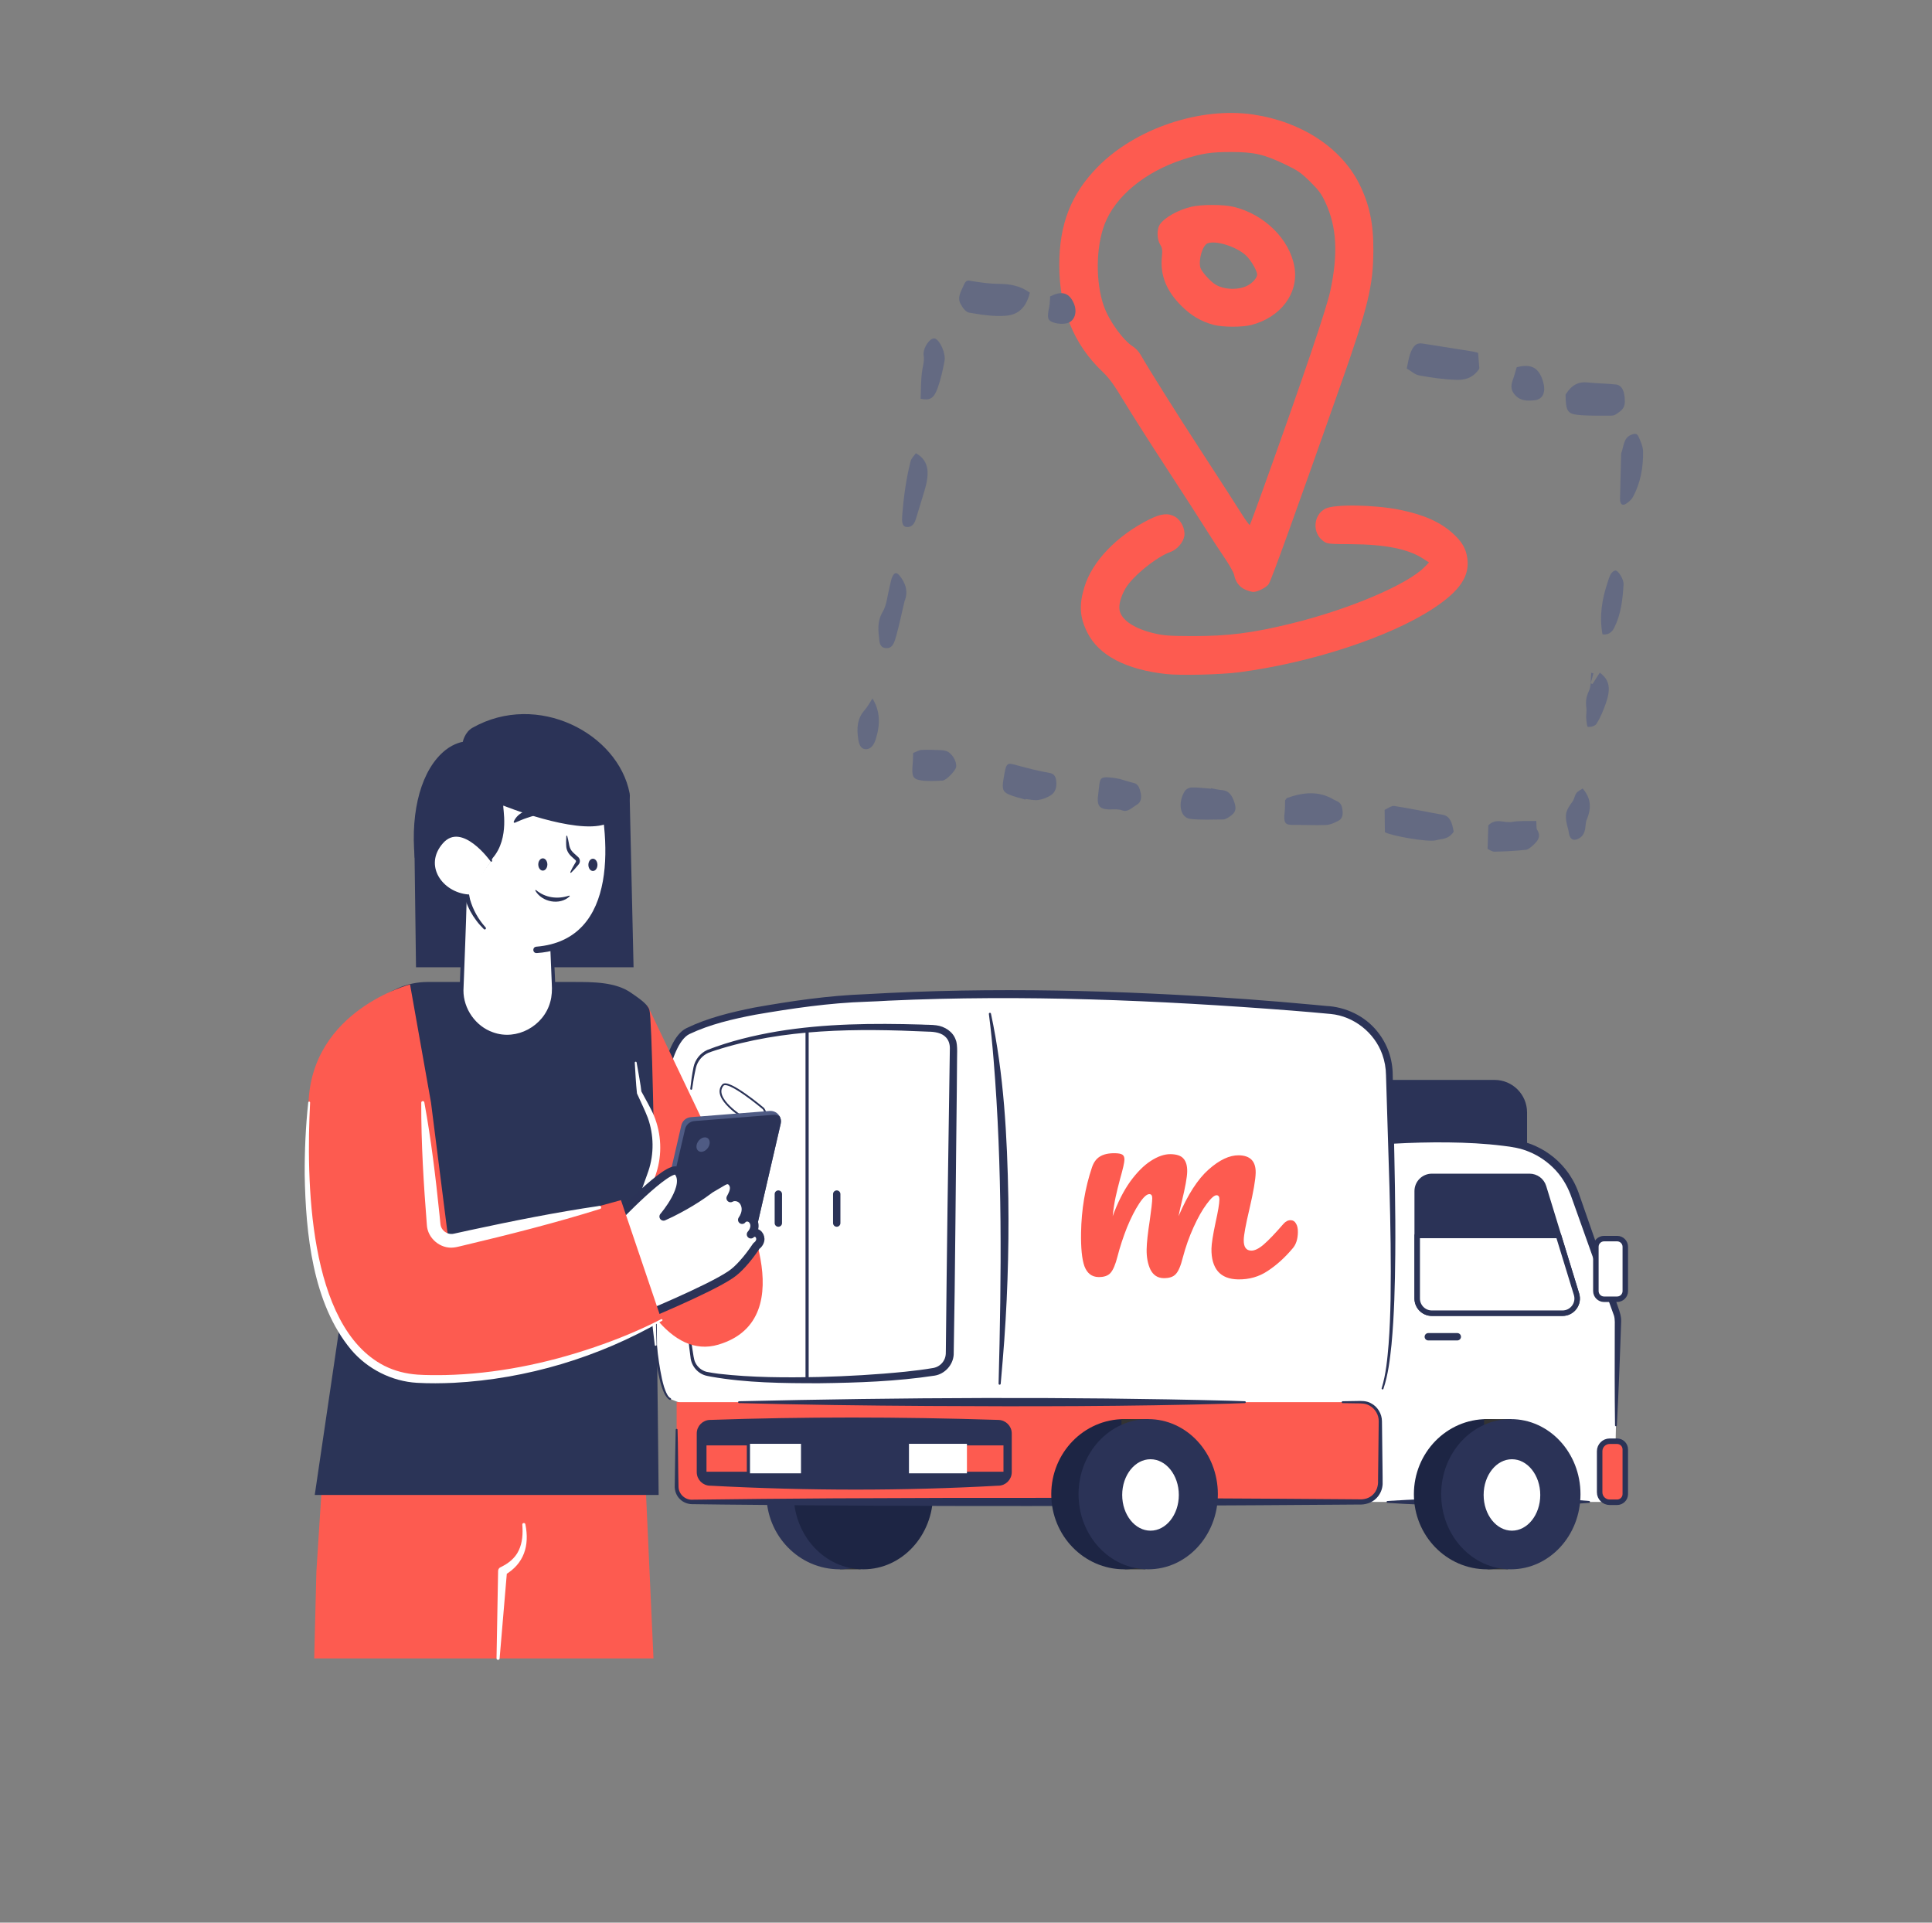 <svg width="201" height="200" viewBox="0 0 201 200" fill="none" xmlns="http://www.w3.org/2000/svg">
<rect x="0" y="0" width="201" height="200" fill="#808080" stroke="none"/>
<path d="M143.416 112.5H155.489C157.264 112.5 158.706 113.942 158.706 115.718V120.235C158.706 120.479 158.507 120.679 158.261 120.679H143.414C143.17 120.679 142.97 120.48 142.97 120.235V112.943C142.97 112.699 143.169 112.499 143.414 112.499L143.416 112.5Z" fill="#2B3357" stroke="#2B3357" stroke-width="0.329" stroke-linecap="round" stroke-linejoin="round"/>
<path d="M141.872 156.233H167.962L168.332 137.506C168.338 137.181 168.286 136.857 168.178 136.549L163.846 124.247C162.852 121.423 160.379 119.374 157.416 118.94C152.749 118.257 146.166 118.56 141.873 119.271V156.233H141.872Z" fill="white"/>
<path d="M144.346 156.135C149.58 155.804 154.843 155.744 160.083 155.857C161.832 155.911 163.58 155.978 165.329 156.135C165.382 156.14 165.422 156.187 165.417 156.241C165.413 156.288 165.376 156.325 165.329 156.33C160.532 156.728 155.712 156.691 150.903 156.607C148.729 156.551 146.515 156.484 144.346 156.33C144.293 156.325 144.253 156.28 144.256 156.227C144.259 156.178 144.299 156.141 144.346 156.137V156.135Z" fill="#2B3357"/>
<path d="M168.022 148.267C167.979 145.005 167.985 141.463 167.996 138.189C167.996 137.786 168.033 137.23 167.913 136.85C166.59 133.207 164.822 128.302 163.546 124.683C163.363 124.152 163.133 123.599 162.85 123.113C162.763 122.942 162.592 122.7 162.489 122.535C162.425 122.452 162.245 122.207 162.183 122.125C162.109 122.035 161.926 121.826 161.85 121.736C161.079 120.907 160.122 120.229 159.069 119.805C158.215 119.439 157.295 119.296 156.375 119.189C154.486 118.952 152.576 118.86 150.67 118.836C148.759 118.812 146.845 118.865 144.929 118.972C144.876 118.975 144.83 118.935 144.828 118.88C144.825 118.83 144.862 118.786 144.91 118.779C148.733 118.259 152.605 118.089 156.459 118.442C157.572 118.537 158.692 118.737 159.718 119.197C160.053 119.355 160.409 119.532 160.722 119.725C161.025 119.917 161.363 120.162 161.643 120.386C161.745 120.472 161.973 120.679 162.069 120.762C162.149 120.845 162.386 121.079 162.469 121.165C162.558 121.263 162.759 121.499 162.842 121.593C162.91 121.686 163.113 121.949 163.185 122.046C163.299 122.232 163.492 122.495 163.59 122.686C163.842 123.109 164.059 123.596 164.228 124.059C165.568 127.867 167.046 132.143 168.339 135.967C168.508 136.44 168.686 136.965 168.66 137.479C168.62 138.81 168.525 141.173 168.476 142.519C168.399 144.437 168.316 146.355 168.215 148.273C168.212 148.326 168.166 148.367 168.113 148.365C168.062 148.362 168.022 148.32 168.022 148.269V148.267Z" fill="#2B3357"/>
<path d="M167.463 149.92H168.24C168.709 149.92 169.09 150.301 169.09 150.77V155.418C169.09 155.887 168.709 156.269 168.24 156.269H167.463C166.889 156.269 166.423 155.803 166.423 155.228V150.96C166.423 150.386 166.889 149.92 167.463 149.92Z" fill="#FD5B50" stroke="#2B3357" stroke-width="0.571" stroke-linecap="round" stroke-linejoin="round"/>
<path d="M169.092 134.3V129.694C169.092 129.224 168.711 128.843 168.24 128.843H166.882C166.412 128.843 166.03 129.224 166.03 129.694V134.3C166.03 134.77 166.412 135.151 166.882 135.151H168.24C168.711 135.151 169.092 134.77 169.092 134.3Z" fill="white" stroke="#2B3357" stroke-width="0.571" stroke-linecap="round" stroke-linejoin="round"/>
<path d="M162.558 136.601H148.968C148.125 136.601 147.442 135.918 147.442 135.075V123.9C147.442 123.057 148.125 122.374 148.968 122.374H159.13C159.8 122.374 160.393 122.811 160.589 123.453L164.016 134.628C164.316 135.61 163.583 136.601 162.558 136.601Z" fill="#2B3357" stroke="#2B3357" stroke-width="0.571" stroke-linecap="round" stroke-linejoin="round"/>
<path d="M151.613 138.67H148.596C148.385 138.67 148.213 138.841 148.213 139.053C148.213 139.264 148.385 139.436 148.596 139.436H151.613C151.825 139.436 151.996 139.264 151.996 139.053C151.996 138.841 151.825 138.67 151.613 138.67Z" fill="#2B3357"/>
<path d="M162.142 128.515L164.016 134.629C164.316 135.61 163.583 136.602 162.558 136.602H148.968C148.125 136.602 147.442 135.919 147.442 135.076V128.515H162.142Z" fill="white" stroke="#2B3357" stroke-width="0.571" stroke-linecap="round" stroke-linejoin="round"/>
<path d="M144.54 111.709C144.47 108.258 141.826 105.406 138.39 105.076C115.455 102.873 81.773 102.179 71.503 107.29C66.473 109.793 66.97 144.418 69.719 145.526C87.05 152.519 123.706 145.878 142.302 145.859C145.972 147.172 144.792 124.058 144.539 111.709H144.54Z" fill="white"/>
<path d="M69.683 145.616C68.753 145.179 68.375 142.171 68.199 141.184C67.213 133.447 67.229 125.593 67.927 117.83C68.229 115.223 68.919 108.19 71.399 106.961C73.623 105.879 76.046 105.299 78.452 104.814C82.302 104.129 86.177 103.559 90.089 103.417C103.316 102.649 116.588 103.007 129.796 103.944C132.11 104.117 134.472 104.311 136.785 104.53L137.949 104.64C139.998 104.734 142 105.683 143.286 107.29C143.805 107.927 144.213 108.651 144.486 109.426C144.76 110.196 144.892 111.026 144.895 111.83L144.986 116.497C145.083 121.166 145.203 125.84 145.16 130.513C145.128 133.63 145.059 136.75 144.769 139.857C144.605 141.411 144.426 142.977 143.928 144.469C143.91 144.519 143.855 144.546 143.805 144.529C143.755 144.511 143.728 144.457 143.745 144.407C144.199 142.93 144.336 141.367 144.466 139.831C144.586 138.284 144.64 136.73 144.672 135.177C144.79 127.459 144.406 119.573 144.196 111.846C144.185 111.094 144.058 110.367 143.805 109.671C142.995 107.41 140.843 105.707 138.45 105.477C137.202 105.357 135.645 105.224 134.39 105.124C120.448 104.041 106.433 103.45 92.456 104.091C91.79 104.127 90.785 104.187 90.122 104.203C86.252 104.329 82.409 104.894 78.592 105.55C76.237 106.001 73.872 106.544 71.703 107.576C69.565 108.691 68.793 115.547 68.51 117.893C67.87 124.066 67.755 130.309 68.073 136.507C68.218 138.827 68.386 141.16 68.87 143.436C69 143.994 69.142 144.559 69.415 145.061C69.506 145.22 69.62 145.379 69.762 145.439C69.81 145.46 69.833 145.517 69.812 145.566C69.79 145.614 69.736 145.636 69.688 145.617L69.683 145.616Z" fill="#2B3357"/>
<path d="M71.815 113.252C71.9 112.505 71.999 111.756 72.149 111.018C72.308 110.235 72.85 109.549 73.582 109.219C75.927 108.306 78.389 107.712 80.866 107.289C85.823 106.47 90.869 106.429 95.877 106.576C96.302 106.608 96.992 106.589 97.416 106.656C98.276 106.766 99.142 107.308 99.43 108.163C99.668 108.683 99.55 109.965 99.567 110.53L99.542 113.529C99.438 121.762 99.376 132.762 99.219 140.92C99.153 141.986 98.295 142.926 97.243 143.095C93.26 143.702 89.24 143.838 85.222 143.888C81.465 143.889 77.675 143.858 73.962 143.202L73.59 143.128C72.633 142.949 71.906 142.106 71.835 141.142C71.656 139.9 71.55 138.65 71.465 137.402C71.46 137.349 71.502 137.302 71.555 137.299C71.606 137.295 71.652 137.333 71.657 137.385C71.789 138.626 71.948 139.862 72.156 141.09C72.198 141.31 72.239 141.56 72.35 141.76C72.578 142.223 73.007 142.568 73.5 142.699C73.912 142.782 74.353 142.849 74.769 142.903C78.232 143.303 81.729 143.309 85.212 143.238C88.2 143.16 91.188 142.99 94.16 142.69C95.147 142.586 96.139 142.465 97.103 142.299C97.498 142.228 97.856 142.002 98.092 141.682C98.352 141.312 98.415 140.989 98.403 140.508C98.453 136.206 98.513 129.83 98.579 125.513C98.623 122.273 98.773 112.115 98.82 109.028C98.82 108.598 98.69 108.199 98.416 107.912C97.99 107.436 97.233 107.322 96.597 107.316C89.172 106.975 81.545 106.966 74.406 109.268C74.216 109.336 73.899 109.43 73.712 109.51C73.063 109.786 72.563 110.385 72.403 111.073C72.233 111.8 72.113 112.538 72.006 113.276C71.999 113.329 71.95 113.366 71.897 113.358C71.846 113.35 71.809 113.303 71.815 113.25V113.252Z" fill="#2B3357"/>
<path d="M89.532 162.594H87.392V163.245H89.532V162.594Z" fill="#333333"/>
<path d="M87.336 163.244C91.533 163.244 94.935 159.746 94.935 155.431C94.935 151.116 91.533 147.618 87.336 147.618C83.139 147.618 79.737 151.116 79.737 155.431C79.737 159.746 83.139 163.244 87.336 163.244Z" fill="#2B3357"/>
<path d="M89.869 147.618H87.043V148.27H89.869V147.618Z" fill="#333333"/>
<path d="M89.823 163.244C93.826 163.244 97.07 159.746 97.07 155.431C97.07 151.116 93.826 147.618 89.823 147.618C85.821 147.618 82.576 151.116 82.576 155.431C82.576 159.746 85.821 163.244 89.823 163.244Z" fill="#1D2544"/>
<path d="M143.609 147.84V154.25C143.609 155.344 142.722 156.233 141.626 156.233H71.993C71.111 156.233 70.395 155.517 70.395 154.634V145.858H141.626C142.72 145.858 143.608 146.746 143.608 147.84H143.609Z" fill="#FD5B50"/>
<path d="M76.886 145.761C93.849 145.371 110.908 145.27 127.869 145.705L129.513 145.761C129.566 145.763 129.609 145.808 129.606 145.861C129.605 145.913 129.563 145.953 129.513 145.954L127.869 146.01C117.506 146.307 106.995 146.315 96.622 146.254C90.093 146.215 83.405 146.128 76.886 145.954C76.833 145.954 76.79 145.908 76.792 145.855C76.792 145.804 76.835 145.763 76.886 145.761Z" fill="#2B3357"/>
<path d="M139.688 145.761L141.135 145.738C141.62 145.721 142.163 145.708 142.61 145.958C143.312 146.304 143.778 147.07 143.776 147.853L143.785 148.577L143.818 151.471C143.836 151.954 143.828 153.176 143.843 153.643C143.849 153.873 143.852 154.144 143.845 154.38C143.822 154.921 143.589 155.453 143.205 155.84C142.736 156.333 142.029 156.541 141.365 156.506L141.003 156.508C140.579 156.51 139.282 156.521 138.832 156.524C117.8 156.681 96.166 156.736 75.152 156.507L72.258 156.47L72.076 156.467H71.985C71.539 156.457 71.093 156.283 70.77 155.974C70.368 155.613 70.165 155.047 70.199 154.517L70.242 151.623L70.298 148.728C70.298 148.676 70.343 148.633 70.396 148.634C70.448 148.634 70.49 148.677 70.49 148.728C70.55 150.26 70.548 153.16 70.593 154.691C70.623 155.453 71.319 156.063 72.076 156.001C76.941 155.931 81.875 155.894 86.731 155.86C101.792 155.779 117.96 155.798 133.043 155.903C133.969 155.907 139.43 155.95 140.279 155.954L141.003 155.96L141.365 155.963C141.909 155.998 142.443 155.868 142.838 155.476C143.235 155.097 143.396 154.554 143.368 154.008L143.372 153.647C143.379 153.184 143.39 151.954 143.398 151.476L143.43 148.581L143.439 147.857C143.453 147.184 143.073 146.534 142.478 146.213C142.063 145.971 141.608 145.983 141.133 145.98L139.686 145.957C139.633 145.957 139.59 145.913 139.59 145.859C139.59 145.806 139.633 145.764 139.686 145.763L139.688 145.761Z" fill="#2B3357"/>
<path d="M89.015 154.788C84.058 154.788 78.982 154.651 73.929 154.382C73.919 154.382 73.908 154.382 73.896 154.382C73.21 154.382 72.652 153.824 72.652 153.138V149.111C72.652 148.425 73.21 147.867 73.896 147.867C73.903 147.867 73.91 147.867 73.918 147.867C78.712 147.701 83.658 147.618 88.618 147.618C93.578 147.618 98.696 147.702 103.83 147.867C104.536 147.867 105.095 148.425 105.095 149.111V153.138C105.095 153.824 104.536 154.382 103.85 154.382C103.839 154.382 103.828 154.382 103.816 154.382C98.95 154.651 93.97 154.788 89.013 154.788H89.015Z" fill="#2B3357" stroke="#2B3357" stroke-width="0.329" stroke-linecap="round" stroke-linejoin="round"/>
<path d="M94.566 153.259H104.563V150.189H94.566V153.259Z" fill="#FD5B50" stroke="#2B3357" stroke-width="0.329" stroke-linecap="round" stroke-linejoin="round"/>
<path d="M94.566 153.259H100.597V150.189H94.566V153.259Z" fill="white"/>
<path d="M83.333 150.189H73.336V153.259H83.333V150.189Z" fill="white"/>
<path d="M77.863 150.189H73.336V153.259H77.863V150.189Z" fill="#FD5B50" stroke="#2B3357" stroke-width="0.329" stroke-linecap="round" stroke-linejoin="round"/>
<path d="M119.164 162.595H117.024V163.246H119.164V162.595Z" fill="#333333"/>
<path d="M116.969 163.245C121.166 163.245 124.567 159.747 124.567 155.432C124.567 151.117 121.166 147.619 116.969 147.619C112.772 147.619 109.37 151.117 109.37 155.432C109.37 159.747 112.772 163.245 116.969 163.245Z" fill="#1D2544"/>
<path d="M119.502 147.619H116.676V148.271H119.502V147.619Z" fill="#333333"/>
<path d="M119.456 163.245C123.458 163.245 126.703 159.747 126.703 155.432C126.703 151.117 123.458 147.619 119.456 147.619C115.453 147.619 112.209 151.117 112.209 155.432C112.209 159.747 115.453 163.245 119.456 163.245Z" fill="#2B3357"/>
<path d="M122.806 155.509C122.806 157.652 121.415 159.389 119.696 159.389C117.979 159.389 116.586 157.652 116.586 155.509C116.586 153.366 117.979 151.629 119.696 151.629C121.413 151.629 122.806 153.366 122.806 155.509Z" fill="white" stroke="#2B3357" stroke-width="0.329" stroke-linecap="round" stroke-linejoin="round"/>
<path d="M156.892 162.595H154.752V163.246H156.892V162.595Z" fill="#333333"/>
<path d="M154.696 163.245C158.893 163.245 162.295 159.747 162.295 155.432C162.295 151.117 158.893 147.619 154.696 147.619C150.499 147.619 147.097 151.117 147.097 155.432C147.097 159.747 150.499 163.245 154.696 163.245Z" fill="#1D2544"/>
<path d="M157.229 147.619H154.403V148.271H157.229V147.619Z" fill="#333333"/>
<path d="M157.183 163.245C161.186 163.245 164.43 159.747 164.43 155.432C164.43 151.117 161.186 147.619 157.183 147.619C153.181 147.619 149.936 151.117 149.936 155.432C149.936 159.747 153.181 163.245 157.183 163.245Z" fill="#2B3357"/>
<path d="M160.409 155.509C160.409 157.652 159.017 159.389 157.299 159.389C155.582 159.389 154.189 157.652 154.189 155.509C154.189 153.366 155.582 151.629 157.299 151.629C159.016 151.629 160.409 153.366 160.409 155.509Z" fill="white" stroke="#2B3357" stroke-width="0.329" stroke-linecap="round" stroke-linejoin="round"/>
<path d="M83.967 107.266V143.356" stroke="#2B3357" stroke-width="0.329" stroke-linecap="round" stroke-linejoin="round"/>
<path d="M80.594 124.211V127.228C80.594 127.44 80.766 127.611 80.977 127.611C81.189 127.611 81.36 127.44 81.36 127.228V124.211C81.36 124 81.189 123.828 80.977 123.828C80.766 123.828 80.594 124 80.594 124.211Z" fill="#2B3357"/>
<path d="M86.669 124.211V127.228C86.669 127.44 86.84 127.611 87.052 127.611C87.263 127.611 87.434 127.44 87.434 127.228V124.211C87.434 124 87.263 123.828 87.052 123.828C86.84 123.828 86.669 124 86.669 124.211Z" fill="#2B3357"/>
<path d="M103.096 105.437C104.449 111.744 104.786 118.224 104.904 124.657C104.983 130.263 104.789 135.952 104.317 141.539C104.256 142.34 104.183 143.142 104.11 143.942C104.104 144.002 104.051 144.046 103.99 144.042C103.931 144.036 103.889 143.986 103.89 143.929C104.189 132.734 104.293 121.427 103.373 110.263C103.243 108.664 103.089 107.064 102.88 105.477C102.871 105.417 102.914 105.362 102.974 105.354C103.03 105.347 103.083 105.384 103.096 105.439V105.437Z" fill="#2B3357"/>
<path d="M43.093 86.265L43.28 100.62H65.914L65.506 82.728L49.397 80.647L43.093 86.265Z" fill="#2B3357"/>
<path d="M67.987 172.51H32.688L32.916 163.48L33.666 151.759L67.057 152.032L67.987 172.51Z" fill="#FD5B50"/>
<path d="M54.657 158.556C55.11 160.773 54.529 162.67 52.504 163.846L52.747 163.462L51.979 172.519C51.962 172.713 51.659 172.716 51.657 172.502L51.822 163.413C51.824 163.259 51.907 163.125 52.029 163.05C52.842 162.667 53.572 162.12 53.962 161.293C54.36 160.475 54.413 159.51 54.339 158.6C54.322 158.402 54.617 158.356 54.657 158.556Z" fill="white"/>
<path d="M67.397 104.653L76.699 124.126C76.699 124.126 83.803 137.159 74.756 139.867C64.743 142.866 59.934 114.107 59.934 114.107L62.081 105.214L67.397 104.651V104.653Z" fill="#FD5B50"/>
<path d="M44.48 102.148H59.726C61.709 102.148 64.06 102.144 65.677 103.29C66.404 103.804 67.397 104.431 67.569 105.078C68.08 107.021 68.523 155.507 68.523 155.507H32.746L35.267 138.403L32.61 123.07L36.436 109.767C36.681 106.711 38.584 104.037 41.389 102.8C42.363 102.37 43.416 102.148 44.48 102.148Z" fill="#2B3457"/>
<path d="M68.118 139.908C67.638 136.007 67.276 132.092 66.944 128.175C66.829 126.871 66.736 125.564 66.631 124.258C66.627 124.198 66.637 124.137 66.656 124.08C66.777 123.71 66.981 123.144 67.114 122.772C67.194 122.55 67.393 122.017 67.461 121.802C68.06 120.02 68.028 118.041 67.393 116.271C67.111 115.517 66.597 114.487 66.269 113.742C66.153 112.682 66.107 111.608 66.04 110.541C66.037 110.488 66.079 110.442 66.131 110.44C66.18 110.437 66.223 110.471 66.231 110.52C66.383 111.401 66.677 112.97 66.727 113.535C67.118 114.278 67.706 115.262 68.024 116.027C68.817 117.925 68.909 120.108 68.263 122.067C68.193 122.302 67.999 122.824 67.918 123.062C67.79 123.422 67.59 123.981 67.466 124.338C67.766 127.49 67.994 132.268 68.174 135.965C68.228 137.274 68.281 138.584 68.31 139.895C68.31 139.948 68.269 139.992 68.216 139.994C68.166 139.994 68.124 139.958 68.117 139.91L68.118 139.908Z" fill="white"/>
<path d="M48.436 93.205L48.013 102.747C47.904 105.211 49.644 107.421 52.087 107.775C52.12 107.779 52.153 107.785 52.186 107.789C55.154 108.175 57.73 105.721 57.601 102.729L57.33 96.425L48.437 93.205H48.436Z" fill="white"/>
<path d="M48.556 93.383C48.473 96.618 48.331 99.816 48.216 103.031C48.211 104.931 49.481 106.756 51.28 107.379C53.746 108.286 56.57 106.738 57.247 104.224C57.421 103.615 57.447 102.959 57.407 102.331C57.356 101.079 57.214 97.726 57.161 96.433L57.274 96.586C54.346 95.545 51.467 94.481 48.559 93.385L48.556 93.383ZM48.317 93.026C51.337 94.076 54.387 95.158 57.387 96.263C57.454 96.288 57.496 96.349 57.5 96.416C57.559 97.726 57.706 101.049 57.763 102.314C57.809 102.974 57.777 103.679 57.596 104.321C56.874 107.039 53.819 108.716 51.153 107.742C49.196 107.069 47.819 105.098 47.816 103.036C47.916 99.704 48.136 96.339 48.319 93.028L48.317 93.026Z" fill="#2B3357"/>
<path d="M55.813 98.809C67.299 97.875 62.354 80.613 62.354 80.613L50.837 81.43L46.953 85.86L48.419 92.505C48.419 92.505 48.607 94.695 50.429 96.559L55.811 98.808L55.813 98.809Z" fill="white"/>
<path d="M55.786 98.478C64.484 97.778 63.544 86.923 61.881 80.75L62.39 81.106L50.873 81.923L51.209 81.755L47.324 86.186L47.436 85.754C47.594 86.541 48.753 92.944 48.9 93.553C49.204 94.634 49.767 95.637 50.521 96.47C50.571 96.523 50.569 96.607 50.513 96.656C50.461 96.7 50.386 96.697 50.339 96.65C50.064 96.374 49.794 96.087 49.563 95.771C49.086 95.145 48.71 94.441 48.447 93.698C48.29 93.198 46.687 86.763 46.474 85.968C46.44 85.81 46.487 85.651 46.584 85.537L50.469 81.107C50.557 81.005 50.68 80.95 50.804 80.94L62.321 80.123C62.559 80.104 62.769 80.258 62.83 80.48C63.896 84.817 64.529 90.287 62.71 94.49C61.464 97.361 58.92 98.943 55.84 99.141C55.401 99.163 55.353 98.528 55.786 98.48V98.478Z" fill="#2B3357"/>
<path d="M51.144 89.473L51.25 89.264C53.086 87.147 52.257 83.926 52.37 83.8C52.37 83.8 59.776 86.791 62.95 85.743C64.127 85.353 65.743 83.756 65.506 82.523C64.306 76.29 55.924 71.89 49.157 75.703C48.343 76.162 48.148 77.169 48.148 77.169C48.148 77.169 47.27 77.293 46.357 78.016C43.873 79.979 42.686 84.263 43.146 89.22L48.691 92.9L51.144 89.476V89.473Z" fill="#2B3357"/>
<path d="M51.111 89.542C51.111 89.542 48.079 85.283 46 87.668C43.921 90.053 45.966 92.915 48.709 93.136" fill="white"/>
<path d="M51.111 89.542C51.111 89.542 48.079 85.283 46 87.668C43.921 90.053 45.966 92.915 48.709 93.136" stroke="#2B3357" stroke-width="0.186" stroke-linecap="round" stroke-linejoin="round"/>
<path d="M59.013 86.965C59.087 87.234 59.144 87.504 59.194 87.776C59.231 88.021 59.303 88.268 59.446 88.469C59.613 88.711 59.884 88.898 60.093 89.102C60.378 89.318 60.413 89.705 60.163 89.964C59.928 90.248 59.688 90.526 59.413 90.781C59.376 90.817 59.313 90.772 59.334 90.725C59.483 90.381 59.667 90.061 59.857 89.746C59.923 89.655 59.96 89.574 59.887 89.489C59.79 89.404 59.597 89.227 59.503 89.138C59.19 88.876 58.957 88.504 58.914 88.095C58.886 87.722 58.897 87.349 58.918 86.975C58.921 86.922 59.001 86.914 59.014 86.965H59.013Z" fill="#2B3357"/>
<path d="M56.473 90.563C56.734 90.563 56.946 90.277 56.946 89.925C56.946 89.572 56.734 89.286 56.473 89.286C56.212 89.286 56 89.572 56 89.925C56 90.277 56.212 90.563 56.473 90.563Z" fill="#2B3357"/>
<path d="M61.685 90.602C61.947 90.602 62.158 90.316 62.158 89.964C62.158 89.611 61.947 89.325 61.685 89.325C61.424 89.325 61.213 89.611 61.213 89.964C61.213 90.316 61.424 90.602 61.685 90.602Z" fill="#2B3357"/>
<path d="M55.77 92.59C56.74 93.405 58.023 93.56 59.208 93.166C59.256 93.15 59.296 93.216 59.257 93.249C58.233 94.206 56.383 93.845 55.697 92.653C55.67 92.607 55.73 92.556 55.77 92.59Z" fill="#2B3357"/>
<path d="M53.448 85.47C53.836 84.515 55.164 83.928 56.084 84.488C56.126 84.516 56.137 84.572 56.108 84.615C55.916 84.746 55.596 84.816 55.41 84.89L54.806 85.085C54.45 85.199 53.917 85.432 53.566 85.582C53.498 85.615 53.42 85.54 53.448 85.472V85.47Z" fill="#2B3357"/>
<path d="M60.007 84.111C60.745 83.686 61.844 83.818 62.376 84.513C62.403 84.551 62.365 84.605 62.321 84.594C61.553 84.385 60.833 84.202 60.033 84.205C59.984 84.205 59.965 84.136 60.008 84.112L60.007 84.111Z" fill="#2B3357"/>
<path d="M79.42 115.314C79.42 115.314 75.768 112.225 75.207 112.876C74.027 114.244 77.396 116.301 77.396 116.301L76.88 117.116L77.56 118.802C77.56 118.802 80.518 116.849 79.421 115.315L79.42 115.314Z" fill="white" stroke="#2B3357" stroke-width="0.186" stroke-linecap="round" stroke-linejoin="round"/>
<path d="M81.221 116.894L78.347 129.317C78.24 129.778 77.846 130.118 77.373 130.154L69.156 130.802C68.916 130.821 68.694 130.762 68.51 130.65C68.127 130.42 67.9 129.957 68.011 129.475L70.886 117.052C70.994 116.591 71.387 116.251 71.86 116.212L80.077 115.564C80.526 115.53 80.916 115.767 81.11 116.12C81.238 116.342 81.284 116.617 81.221 116.894Z" fill="#4F5B84"/>
<path d="M81.221 116.894L78.347 129.316C78.24 129.778 77.846 130.118 77.373 130.154L69.156 130.802C68.915 130.821 68.694 130.762 68.51 130.649C68.381 130.426 68.335 130.152 68.398 129.875L71.273 117.452C71.38 116.991 71.774 116.651 72.247 116.615L80.464 115.966C80.704 115.948 80.925 116.004 81.11 116.119C81.238 116.342 81.284 116.616 81.221 116.894Z" fill="#2B3357"/>
<path d="M73.831 118.947C73.783 119.357 73.438 119.741 73.06 119.805C72.681 119.87 72.414 119.588 72.463 119.178C72.511 118.768 72.856 118.384 73.234 118.32C73.613 118.255 73.88 118.537 73.831 118.947Z" fill="#4F5B84"/>
<path d="M79.107 128.888C79.107 128.914 79.106 128.94 79.101 128.965C79.083 129.113 79.021 129.253 78.933 129.373C78.888 129.434 78.836 129.488 78.778 129.538C78.754 129.56 78.724 129.575 78.701 129.597C78.671 129.624 78.65 129.671 78.627 129.704C78.206 130.327 77.753 130.925 77.244 131.483C76.871 131.893 76.47 132.283 76.008 132.593C73.709 134.153 66.478 137.118 66.478 137.118L63.854 127.093C63.854 127.093 69.671 120.933 70.499 121.844C71.829 123.31 69.033 126.547 69.033 126.547C69.563 126.317 70.083 126.054 70.593 125.781C71.456 125.321 72.297 124.821 73.1 124.263C73.303 124.121 73.504 123.977 73.701 123.83C73.786 123.767 73.864 123.704 73.954 123.651C74.044 123.598 74.137 123.544 74.228 123.49L75.12 122.967C75.301 122.86 75.496 122.75 75.706 122.757C76.088 122.768 76.361 123.175 76.367 123.558C76.373 123.941 76.186 124.297 76.004 124.634C76.346 124.435 76.806 124.497 77.116 124.741C77.426 124.985 77.588 125.39 77.588 125.785C77.588 126.181 77.436 126.565 77.209 126.89C77.394 126.628 77.791 126.57 78.07 126.727C78.349 126.884 78.503 127.217 78.494 127.537C78.486 127.857 78.333 128.161 78.121 128.401C78.283 128.205 78.596 128.175 78.81 128.311C79.001 128.433 79.107 128.664 79.104 128.893L79.107 128.888Z" fill="white" stroke="#2B3357" stroke-width="0.857" stroke-linecap="round" stroke-linejoin="round"/>
<path d="M42.66 102.404C42.66 102.404 32.421 105.061 32.097 114.756C31.879 121.317 30.121 142.831 43.819 143.446C57.516 144.059 68.829 137.313 68.829 137.313L64.603 124.841L46.749 129.749L44.84 114.689" fill="#FD5B50"/>
<path d="M62.434 125.756C57.764 127.216 52.999 128.419 48.242 129.55C47.929 129.613 47.51 129.745 47.193 129.77C45.812 129.932 44.483 128.805 44.409 127.423C44.077 123.189 43.812 118.956 43.826 114.7C43.826 114.61 43.899 114.539 43.989 114.539C44.067 114.539 44.133 114.596 44.147 114.672C44.854 118.538 45.32 122.422 45.721 126.323L45.819 127.298C45.839 127.516 45.901 127.693 46.023 127.866C46.283 128.242 46.77 128.438 47.214 128.333L47.452 128.28C47.752 128.213 48.574 128.033 48.886 127.966C53.349 127.005 57.846 126.103 62.364 125.442C62.453 125.429 62.534 125.49 62.547 125.579C62.559 125.659 62.51 125.732 62.436 125.756H62.434Z" fill="white"/>
<path d="M32.263 114.696C31.858 122.569 31.98 137.976 39.983 142.071C41.06 142.616 42.246 142.909 43.449 142.993C44.337 143.056 45.344 143.047 46.24 143.039C51.553 142.921 56.824 141.854 61.846 140.137C64.219 139.329 66.553 138.374 68.783 137.226C68.83 137.201 68.888 137.22 68.913 137.267C68.936 137.313 68.92 137.367 68.877 137.394C62.3 141.191 54.801 143.441 47.211 143.844C45.959 143.901 44.637 143.917 43.386 143.844C40.756 143.694 38.223 142.404 36.529 140.4C32.511 135.584 31.811 128.284 31.7 122.24C31.687 119.714 31.799 117.187 32.069 114.677C32.074 114.624 32.121 114.586 32.174 114.591C32.226 114.597 32.263 114.643 32.26 114.693L32.263 114.696Z" fill="white"/>
<path d="M114.284 132.842C113.59 132.83 113.103 132.457 112.823 131.721C112.561 130.986 112.444 129.815 112.471 128.207C112.51 125.832 112.886 123.582 113.598 121.456C113.771 120.929 114.042 120.55 114.412 120.318C114.8 120.069 115.332 119.95 116.007 119.961C116.373 119.967 116.628 120.017 116.772 120.111C116.917 120.205 116.987 120.38 116.983 120.635C116.978 120.928 116.83 121.583 116.539 122.601C116.344 123.329 116.187 123.966 116.068 124.512C115.95 125.04 115.847 125.705 115.761 126.508C116.278 125.091 116.883 123.895 117.575 122.92C118.286 121.945 119.001 121.227 119.722 120.764C120.461 120.283 121.15 120.047 121.789 120.058C122.428 120.069 122.874 120.222 123.124 120.519C123.394 120.816 123.523 121.266 123.513 121.869C123.503 122.453 123.312 123.51 122.939 125.038C122.782 125.694 122.673 126.185 122.613 126.513C123.564 124.281 124.605 122.663 125.737 121.659C126.868 120.655 127.918 120.161 128.886 120.177C130.074 120.197 130.657 120.801 130.637 121.988C130.625 122.7 130.403 123.985 129.97 125.841C129.596 127.425 129.405 128.472 129.396 128.984C129.384 129.715 129.643 130.084 130.173 130.093C130.538 130.099 130.971 129.887 131.472 129.457C131.991 129.009 132.679 128.29 133.536 127.299C133.759 127.047 134.008 126.923 134.282 126.928C134.52 126.932 134.701 127.044 134.825 127.266C134.967 127.487 135.035 127.79 135.029 128.174C135.017 128.904 134.834 129.468 134.48 129.864C133.678 130.819 132.815 131.599 131.891 132.205C130.986 132.811 129.958 133.105 128.807 133.085C127.875 133.07 127.176 132.793 126.71 132.255C126.245 131.699 126.02 130.91 126.037 129.887C126.046 129.375 126.189 128.464 126.467 127.153C126.724 126.006 126.856 125.214 126.863 124.775C126.868 124.483 126.77 124.335 126.569 124.332C126.331 124.328 125.988 124.633 125.539 125.246C125.091 125.842 124.639 126.638 124.184 127.636C123.729 128.633 123.355 129.687 123.062 130.796C122.846 131.67 122.599 132.25 122.32 132.538C122.059 132.826 121.637 132.965 121.052 132.955C120.449 132.945 119.997 132.655 119.696 132.083C119.414 131.494 119.28 130.788 119.293 129.966C119.305 129.272 119.413 128.268 119.618 126.956C119.784 125.79 119.87 125.024 119.876 124.658C119.881 124.366 119.783 124.218 119.582 124.215C119.308 124.21 118.955 124.533 118.524 125.184C118.093 125.834 117.668 126.668 117.248 127.684C116.848 128.701 116.52 129.7 116.266 130.683C116.051 131.538 115.804 132.118 115.525 132.424C115.264 132.712 114.85 132.852 114.284 132.842Z" fill="#FD5B50"/>
<path d="M121.337 70.116C117.144 69.658 114.319 68.177 113.129 65.814C112.327 64.221 112.243 62.945 112.816 61.064C113.63 58.39 116.189 55.722 119.56 54.034C120.789 53.418 121.532 53.341 122.253 53.754C122.885 54.115 123.332 55.052 123.212 55.762C123.099 56.434 122.448 57.18 121.77 57.417C120.316 57.926 117.792 59.977 117.08 61.23C116.598 62.078 116.372 62.919 116.477 63.478C116.669 64.501 118.024 65.403 120.088 65.884C121.094 66.118 121.69 66.16 124.056 66.166C127.748 66.175 130.283 65.855 134.309 64.87C140.373 63.386 146.446 60.805 148.243 58.949L148.671 58.507L148.015 58.086C146.49 57.107 144.106 56.63 140.628 56.608C138.205 56.593 138.086 56.58 137.681 56.291C136.497 55.447 136.616 53.562 137.894 52.91C138.837 52.429 143.025 52.498 145.671 53.039C148.155 53.546 149.868 54.315 151.176 55.51C152.088 56.344 152.494 57.031 152.645 57.999C152.944 59.902 151.906 61.456 149.109 63.297C144.612 66.257 136.406 68.953 128.911 69.931C127.018 70.178 122.838 70.281 121.337 70.116ZM129.528 61.323C128.933 61.053 128.53 60.512 128.397 59.807C128.351 59.562 127.888 58.738 127.367 57.977C126.846 57.215 125.966 55.864 125.411 54.974C124.857 54.084 123.052 51.287 121.401 48.759C119.75 46.231 117.765 43.115 116.99 41.834C115.851 39.951 115.405 39.337 114.654 38.621C111.696 35.798 110.205 32.102 110.203 27.59C110.202 23.325 111.419 20.203 114.183 17.383C118.113 13.37 124.847 11.096 130.379 11.913C135.383 12.653 139.516 15.35 141.405 19.11C142.466 21.223 142.897 23.244 142.881 26.037C142.86 29.778 142.342 31.899 139.415 40.214C134.696 53.622 132.272 60.33 131.994 60.755C131.766 61.102 130.835 61.578 130.391 61.574C130.218 61.573 129.83 61.46 129.528 61.323ZM131.497 50.637C135.65 39.059 138.015 32.078 138.405 30.244C139.227 26.377 139.072 23.601 137.894 21.062C137.475 20.159 137.201 19.788 136.304 18.902C135.362 17.973 135.027 17.74 133.749 17.124C131.543 16.062 130.498 15.818 128.134 15.812C125.971 15.808 125.045 15.95 123.072 16.59C119.107 17.877 116.005 20.448 114.908 23.357C114.001 25.761 113.974 29.39 114.846 31.851C115.398 33.408 116.859 35.424 117.905 36.071C118.146 36.219 118.484 36.586 118.656 36.886C119.637 38.593 122.451 43.067 125.106 47.141C126.777 49.704 128.549 52.452 129.045 53.246C129.541 54.041 129.982 54.652 130.025 54.605C130.068 54.559 130.731 52.773 131.497 50.637ZM126.266 33.793C124.948 33.439 123.92 32.832 122.889 31.8C121.336 30.244 120.692 28.622 120.877 26.73C120.949 25.997 120.922 25.805 120.696 25.435C120.358 24.88 120.34 23.845 120.661 23.359C121.137 22.637 122.563 21.834 123.951 21.507C125.003 21.259 127.253 21.259 128.306 21.508C131.526 22.267 134.184 24.886 134.672 27.782C135.13 30.495 133.262 33.003 130.189 33.804C129.245 34.05 127.2 34.044 126.266 33.793ZM129.773 29.715C130.302 29.447 130.788 28.898 130.788 28.569C130.788 28.153 130.121 27.02 129.599 26.548C128.586 25.633 126.455 24.974 125.623 25.319C125.113 25.53 124.673 27.003 124.878 27.819C124.98 28.223 125.883 29.246 126.446 29.594C127.335 30.143 128.821 30.197 129.773 29.715Z" fill="#FD5B50"/>
<g clip-path="url(#clip0_816_2391)">
<path fill-rule="evenodd" clip-rule="evenodd" d="M153.777 36.7C153.822 37.242 153.865 37.751 153.903 38.261C153.907 38.303 153.882 38.355 153.87 38.402C153.157 39.418 152.278 39.541 151.447 39.511C150.166 39.466 148.898 39.278 147.643 39.051C147.201 38.971 146.811 38.597 146.356 38.333C146.481 37.767 146.544 37.301 146.687 36.875C147.006 35.927 147.381 35.636 148.013 35.737C149.737 36.013 151.464 36.281 153.188 36.558C153.385 36.589 153.578 36.652 153.777 36.7Z" fill="#646A82"/>
<path fill-rule="evenodd" clip-rule="evenodd" d="M107.143 30.444C106.695 32.294 105.637 32.767 104.634 32.846C103.35 32.947 102.074 32.733 100.817 32.52C100.472 32.462 100.141 32.004 99.924 31.592C99.564 30.909 100.01 30.272 100.28 29.63C100.536 29.019 100.824 29.193 101.167 29.248C102.064 29.388 102.968 29.524 103.881 29.528C105.01 29.534 106.089 29.689 107.143 30.444Z" fill="#646A82"/>
<path fill-rule="evenodd" clip-rule="evenodd" d="M151.237 86.518C150.67 87.353 149.988 87.237 149.368 87.41C148.578 87.632 144.676 86.937 144.081 86.562C144.073 85.826 144.064 85.121 144.054 84.241C144.369 84.11 144.749 83.794 145.068 83.843C146.758 84.1 148.431 84.463 150.115 84.759C150.859 84.89 151.088 85.617 151.237 86.518Z" fill="#646A82"/>
<path fill-rule="evenodd" clip-rule="evenodd" d="M162.879 41.047C163.576 39.921 164.348 39.694 165.2 39.786C166.169 39.891 167.155 39.887 168.125 39.998C168.741 40.07 169.046 40.699 169.043 41.769C169.04 42.582 168.528 42.795 168.132 43.089C167.954 43.221 167.726 43.24 167.527 43.238C166.379 43.228 165.222 43.274 164.089 43.15C163.054 43.036 162.889 42.646 162.879 41.047Z" fill="#646A82"/>
<path fill-rule="evenodd" clip-rule="evenodd" d="M133.699 83.251C133.799 83.13 133.85 83.026 133.909 83.005C135.588 82.402 137.227 82.256 138.738 83.165C139.069 83.363 139.51 83.376 139.636 84.062C139.746 84.664 139.71 85.13 139.252 85.374C138.834 85.596 138.385 85.799 137.963 85.817C136.811 85.866 135.667 85.796 134.518 85.808C133.677 85.818 133.524 85.594 133.654 84.448C133.697 84.073 133.683 83.695 133.699 83.251Z" fill="#646A82"/>
<path fill-rule="evenodd" clip-rule="evenodd" d="M125.985 81.994C126.381 82.064 126.772 82.16 127.172 82.195C127.713 82.243 128.078 82.566 128.334 83.22C128.686 84.118 128.609 84.511 127.866 84.985C127.675 85.107 127.463 85.239 127.271 85.241C126.126 85.25 124.972 85.307 123.845 85.184C122.795 85.07 122.494 83.573 123.238 82.33C123.389 82.078 123.73 81.918 123.968 81.913C124.642 81.9 125.308 81.991 125.977 82.041C125.98 82.025 125.983 82.009 125.985 81.994Z" fill="#646A82"/>
<path fill-rule="evenodd" clip-rule="evenodd" d="M106.685 83.177C106.108 83.004 105.515 82.886 104.958 82.643C104.316 82.362 104.234 82.038 104.4 81.05C104.699 79.265 104.692 79.297 105.906 79.636C107 79.942 108.105 80.208 109.219 80.408C109.714 80.496 109.884 80.841 109.905 81.483C109.927 82.121 109.646 82.536 109.28 82.753C108.872 82.996 108.427 83.163 108.002 83.218C107.566 83.275 107.134 83.157 106.701 83.115C106.696 83.135 106.69 83.157 106.685 83.177Z" fill="#646A82"/>
<path fill-rule="evenodd" clip-rule="evenodd" d="M154.763 88.305C154.791 87.45 154.815 86.701 154.842 85.855C155.643 85.045 156.467 85.638 157.283 85.5C158.124 85.357 158.964 85.423 159.83 85.397C159.863 85.8 159.815 86.156 159.916 86.313C160.348 86.984 160.01 87.436 159.595 87.832C159.332 88.084 159.02 88.367 158.738 88.399C157.648 88.521 156.56 88.57 155.475 88.594C155.222 88.6 154.987 88.401 154.763 88.305Z" fill="#646A82"/>
<path fill-rule="evenodd" clip-rule="evenodd" d="M168.661 47.17C168.946 46.412 168.899 45.569 169.674 45.243C170.03 45.092 170.3 45.042 170.462 45.412C170.675 45.895 170.937 46.432 170.943 46.993C170.964 48.638 170.67 50.259 169.887 51.691C169.712 52.013 169.408 52.253 169.138 52.419C168.77 52.645 168.534 52.423 168.545 51.87C168.574 50.306 168.621 48.737 168.661 47.17Z" fill="#646A82"/>
<path fill-rule="evenodd" clip-rule="evenodd" d="M94.11 62.523C93.774 63.947 93.549 65.041 93.251 66.106C93.09 66.68 92.916 67.378 92.34 67.417C91.907 67.446 91.547 67.307 91.479 66.602C91.383 65.597 91.217 64.687 91.844 63.624C92.251 62.936 92.336 61.889 92.563 61.003C92.635 60.723 92.677 60.426 92.772 60.16C92.986 59.559 93.248 59.468 93.572 59.859C94.212 60.629 94.52 61.557 94.11 62.523Z" fill="#646A82"/>
<path fill-rule="evenodd" clip-rule="evenodd" d="M95.282 47.145C96.799 47.969 96.669 49.46 96.152 51.145C95.857 52.105 95.562 53.065 95.273 54.026C95.063 54.728 94.621 54.887 94.241 54.805C93.822 54.715 93.82 54.158 93.867 53.564C94.016 51.686 94.269 49.825 94.732 47.999C94.82 47.652 95.124 47.38 95.282 47.145Z" fill="#646A82"/>
<path fill-rule="evenodd" clip-rule="evenodd" d="M116.512 81.032C116.976 81.168 117.487 81.337 118.008 81.464C118.427 81.566 118.573 82.017 118.678 82.499C118.788 83 118.687 83.481 118.283 83.707C117.784 83.986 117.344 84.526 116.74 84.294C116.22 84.095 115.61 84.249 115.052 84.174C114.336 84.076 114.11 83.693 114.246 82.697C114.48 80.97 114.215 80.728 115.766 80.903C115.999 80.929 116.227 80.982 116.512 81.032Z" fill="#646A82"/>
<path fill-rule="evenodd" clip-rule="evenodd" d="M94.998 78.326C95.309 78.211 95.608 78.025 95.895 78.009C96.573 77.973 97.245 78.014 97.918 78.034C98.085 78.04 98.252 78.066 98.412 78.114C98.998 78.285 99.558 79.17 99.474 79.777C99.421 80.162 98.456 81.181 98.051 81.2C97.307 81.235 96.554 81.284 95.829 81.178C94.936 81.046 94.832 80.733 94.959 79.406C94.99 79.085 94.983 78.762 94.998 78.326Z" fill="#646A82"/>
<path fill-rule="evenodd" clip-rule="evenodd" d="M95.777 41.478C95.825 40.486 95.79 39.444 95.961 38.435C96.049 37.923 96.182 37.511 96.094 36.966C95.997 36.364 96.521 35.464 96.97 35.254C97.066 35.21 97.179 35.189 97.27 35.218C97.783 35.379 98.416 36.755 98.266 37.55C98.088 38.491 97.879 39.452 97.562 40.333C97.153 41.472 96.747 41.684 95.777 41.478Z" fill="#646A82"/>
<path fill-rule="evenodd" clip-rule="evenodd" d="M166.72 65.989C166.374 64.123 166.657 62.373 167.234 60.637C167.41 60.108 167.544 59.478 168.043 59.347C168.31 59.278 168.947 60.236 168.912 60.798C168.821 62.337 168.646 63.879 167.956 65.272C167.654 65.882 167.236 66.045 166.72 65.989Z" fill="#646A82"/>
<path fill-rule="evenodd" clip-rule="evenodd" d="M157.792 38.201C159.3 37.812 160.095 38.238 160.524 39.661C160.861 40.778 160.536 41.553 159.629 41.639C158.928 41.704 158.216 41.73 157.641 41.11C157.259 40.701 157.117 40.252 157.381 39.539C157.541 39.106 157.657 38.648 157.792 38.201Z" fill="#646A82"/>
<path fill-rule="evenodd" clip-rule="evenodd" d="M165.774 70.045C165.68 70.39 165.585 70.734 165.49 71.084C165.591 71.115 165.671 71.169 165.69 71.14C165.95 70.747 166.202 70.343 166.438 69.969C167.383 70.685 167.639 71.506 167.083 73.114C166.823 73.868 166.511 74.626 166.118 75.26C165.939 75.549 165.498 75.633 165.201 75.614C165.101 75.608 165.049 75.002 165.023 74.654C164.999 74.333 165.089 73.97 165.044 73.663C164.955 73.028 164.997 72.52 165.31 71.869C165.547 71.377 165.478 70.624 165.545 69.985C165.621 70.005 165.698 70.025 165.774 70.045Z" fill="#646A82"/>
<path fill-rule="evenodd" clip-rule="evenodd" d="M164.657 82.023C165.445 82.933 165.642 83.934 165.081 85.257C164.96 85.543 164.972 85.921 164.91 86.254C164.781 86.944 164.38 87.222 163.972 87.335C163.56 87.448 163.281 87.171 163.207 86.563C163.174 86.292 163.076 86.048 163.02 85.785C162.789 84.696 162.89 84.34 163.607 83.368C163.778 83.135 163.833 82.725 164.006 82.498C164.177 82.275 164.429 82.181 164.657 82.023Z" fill="#646A82"/>
<path fill-rule="evenodd" clip-rule="evenodd" d="M90.771 72.658C91.567 73.947 91.6 75.335 91.118 76.87C90.938 77.443 90.649 77.886 90.166 77.93C89.63 77.978 89.393 77.565 89.291 76.905C89.119 75.789 89.163 74.756 89.95 73.874C90.245 73.544 90.479 73.097 90.771 72.658Z" fill="#646A82"/>
<path fill-rule="evenodd" clip-rule="evenodd" d="M109.255 30.827C110.279 30.332 111.145 30.267 111.707 31.529C112.129 32.479 111.79 33.469 110.944 33.638C110.542 33.718 110.124 33.692 109.742 33.589C108.975 33.383 108.908 33.103 109.159 31.917C109.227 31.601 109.219 31.267 109.255 30.827Z" fill="#646A82"/>
</g>
<defs>
<clipPath id="clip0_816_2391">
<rect width="76.571" height="54" fill="white" transform="translate(97.751 26.781) rotate(9.966)"/>
</clipPath>
</defs>
</svg>
